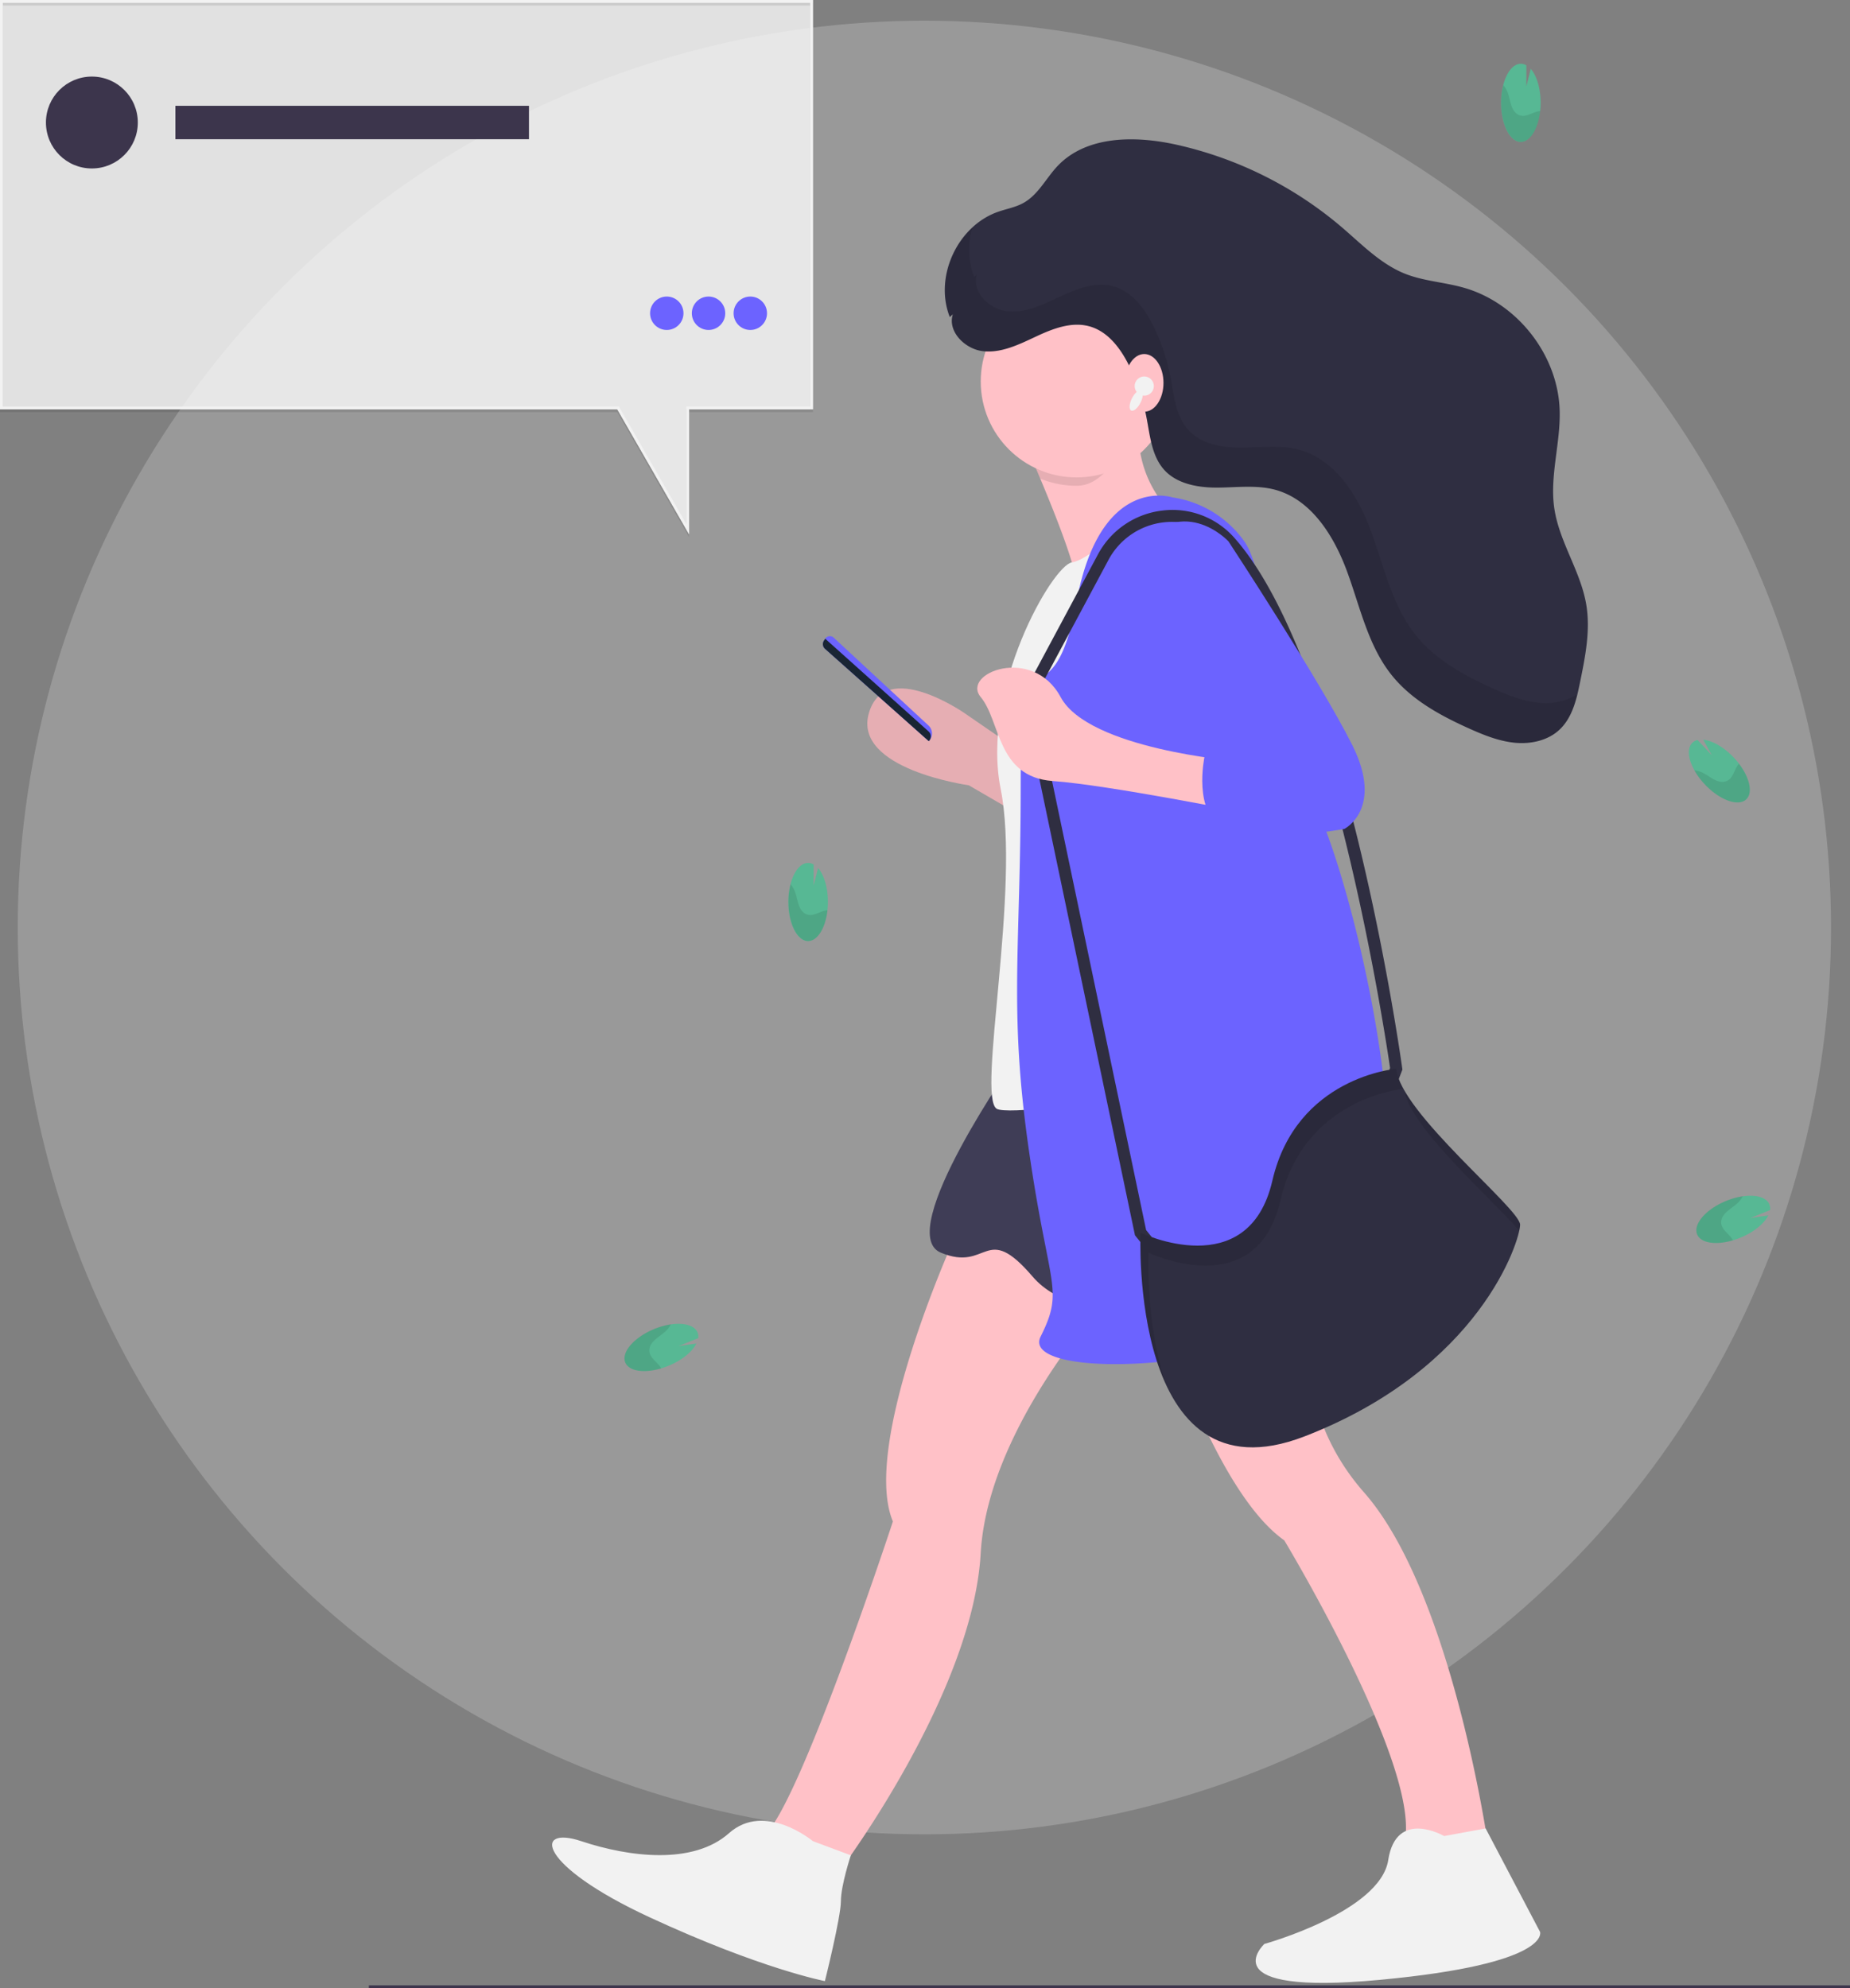 <svg xmlns="http://www.w3.org/2000/svg" height="714" width="664.5" data-name="Layer 1"><rect width="100%" height="100%" fill="#808080" stroke="none"/><path d="M247.5 191.87L221.72 147H0V0h292v147h-44.5z" fill="#f2f2f2" opacity=".85"/><circle r="325.656" cy="333.094" cx="332.031" fill="#fff" fill-opacity=".2"/><path d="M132.5 713h532v1h-532z" fill="#3c354c"/><path fill="#57b894" d="M297.37 323.23c-.12-5-1.52-9.19-3.53-11.5l-1.59 6.27v-7.53a3.82 3.82 0 00-2.33-.55c-3.91.36-6.93 6.93-6.75 14.67s3.5 13.73 7.41 13.37 6.97-6.96 6.79-14.73z"/><path opacity=".1" d="M296.42 327c-1.64.36-3.23 1.37-4.87 1.57s-3.44-.58-4.47-3.11c-.56-1.36-.84-3.08-1.31-4.57a9.29 9.29 0 00-1.79-3.32 25.86 25.86 0 00-.76 7c.18 7.74 3.5 13.72 7.41 13.36 3.28-.3 5.93-5 6.59-11.06a7 7 0 00-.8.13z"/><path fill="#57b894" d="M622.25 271.54c-3.5-3.51-7.43-5.61-10.48-5.9l3.13 5.6-5.15-5.49a3.87 3.87 0 00-2.07 1.2c-2.59 3-.25 9.8 5.22 15.29s12 7.54 14.58 4.58.21-9.82-5.23-15.28z"/><path opacity=".1" d="M624.11 274.91c-.94 1.38-1.4 3.21-2.45 4.48s-2.89 1.95-5.38.84c-1.35-.6-2.74-1.66-4.1-2.41a9.28 9.28 0 00-3.59-1.19 26.05 26.05 0 004.28 5.61c5.47 5.49 12 7.54 14.58 4.58 2.16-2.48.86-7.69-2.84-12.55a5.23 5.23 0 00-.5.64z"/><path fill="#ffc1c7" d="M365.18 292l-17.22-10s-41.62-5.74-35.88-25.83 34.45 0 34.45 0L365.18 269z"/><path opacity=".1" d="M365.18 292l-17.22-10s-41.62-5.74-35.88-25.83 34.45 0 34.45 0L365.18 269z"/><path fill="#ffc1c7" d="M428.32 190.11s-41.61 30.14-41.61 20.09c0-6-7.26-24.53-13.06-38.32-3.84-9.14-7-16.21-7-16.21l43-11.48a50.21 50.21 0 00.48 21 40.48 40.48 0 0018.19 24.92zm-86.07 255.83s-33 73.19-21.53 100.45c0 0-35.87 109.07-47.35 113.37s28.7 11.48 28.7 11.48 47.33-63.14 50.18-113.37S406.8 456 406.8 456zm76 29.74s18.65 60.28 43.05 77.5c0 0 50.23 83.23 43 109.06 0 0 28.7 4.31 30.14 0 0 0-12.92-90.41-44.49-126.28S472.81 457 472.81 457z"/><path fill="#f2f2f2" d="M291.99 661.2s-17.22-14.35-30.13-2.87-35.88 8.61-53.1 2.87-15.78 8.61 24.4 27.26 63.14 23 63.14 23 5.74-23 5.74-28.7 3.57-16.47 3.57-16.47zm226.74-1.83s-17.22-10-20.09 8.61-44.49 30.14-44.49 30.14-20.09 18.65 41.62 12.88 57.4-17.22 57.4-17.22l-19.54-37.14z"/><path fill="#3f3d56" d="M365.18 379.54s-44.49 63.14-27.27 70.31 15.79-11.48 33 8.61 61.71 10 67.45 5.74 20.09-23 31.57-21.52-18.68-73.19-18.68-73.19z"/><path opacity=".1" d="M406.25 159c-6.14 5.73-10.48 15.45-19.54 15.45a34.21 34.21 0 01-13.06-2.57c-3.84-9.14-7-16.21-7-16.21l43-11.48c-1.4 8.22-4.87 8.97-3.4 14.81z"/><circle fill="#ffc1c7" r="34.44" cy="137.01" cx="386.71"/><path fill="#f2f2f2" d="M406.8 185.81s-14.88 15.1-21.79 16.16-32.76 45.54-25.57 81.42-8.61 110.5-1.43 114.8 122-15.78 122-15.78z"/><path fill="#6c63ff" d="M421.15 178.63s-25.83-8.61-34.44 37.31-20.09 7.18-20.09 66-4.31 80.37 2.87 130.59 12.91 50.23 4.3 67.45 91.84 12.92 116.24-20.09-7.18-156.42-20.09-175.08-12.92-76.05-23-90.4a38.51 38.51 0 00-25.79-15.78z"/><path fill="#2f2e41" d="M420.38 459.52l-12.71-15.9L367.1 250l27.27-50.9a30.2 30.2 0 0123.18-15.75 29.62 29.62 0 0126 10c39.47 44.94 59.28 184.29 60.1 190.2l.08.56-4 10.41-21 47.07zm-8.71-17.78l10.24 12.8L475.55 438l20.16-45.18 3.59-9.27c-1.42-9.78-21.59-144.83-59-187.41a25.84 25.84 0 00-42.15 4.94l-26.52 49.53z"/><path fill="#6c63ff" d="M333.61 266.17L296.32 233a2.25 2.25 0 01-.37-2.92l.46-.7a2 2 0 013.07-.36l34 31.5a3.9 3.9 0 01.13 5.65z"/><path fill="#192534" d="M333.61 266.17L296.32 233a2.25 2.25 0 01-.37-2.92l.46-.7 37.11 33.28a2.41 2.41 0 01.09 3.51z"/><path fill="#ffc1c7" d="M444.11 273.34s-53.1-4.3-63.14-23-35.88-8.61-28.7 0 5.74 28.7 25.83 30.14S448.41 292 448.41 292z"/><path fill="#2f2e41" d="M501.51 383.84s-35.88 2.87-44.49 40.18-47.35 18.66-47.35 18.66-4.31 97.58 58.83 73.19 77.5-70.32 77.5-76.06-43.05-40.18-44.49-55.97z"/><path opacity=".1" d="M412.54 449.85s38.71 18.66 47.35-18.65c8.2-35.54 41.11-39.83 44.23-40.16a19.21 19.21 0 01-2.61-7.2s-35.88 2.87-44.49 40.18-47.35 18.66-47.35 18.66-1.4 31.85 9.17 54.61c-7.43-21.73-6.3-47.44-6.3-47.44zM545.69 442a12 12 0 00.31-2.16c0-4.91-31.51-30.84-41.51-48.11 2.12 13.34 31.4 38.79 41.2 50.27z"/><path fill="#2f2e41" d="M342.25 112.85c-2 6.28 4.47 12.63 11 13.29s12.86-2.47 18.84-5.27 12.66-5.42 19.05-3.72c7 1.85 11.66 8.36 14.77 14.86a74.12 74.12 0 015.89 17.88c1.28 6.62 1.87 13.9 6.42 18.9s12.1 6.35 19 6.32 13.88-1 20.53.7c13.2 3.44 21.37 16.59 26.08 29.36s7.54 26.68 16.07 37.31c7.11 8.88 17.48 14.51 27.87 19.18 5.24 2.35 10.67 4.54 16.39 5.08s11.86-.79 16-4.71c4.67-4.38 6.17-11.06 7.44-17.32 1.85-9.08 3.7-18.41 2.17-27.56-2-12-9.71-22.55-11.48-34.6-1.72-11.72 2.33-23.55 1.92-35.39-.69-19.82-15.28-38.4-34.41-43.83-7-2-14.35-2.36-21.07-5-8.76-3.49-15.51-10.51-22.67-16.64a137.89 137.89 0 00-59.51-29.73c-14.74-3.27-32.18-3.32-42.6 7.57-4.23 4.43-7 10.42-12.4 13.38-2.77 1.53-5.95 2.08-8.93 3.11-14.72 5.06-23.18 23.4-17.47 37.84"/><path opacity=".1" d="M552.82 252.39c-5.72-.54-11.15-2.73-16.39-5.08-10.39-4.67-20.75-10.3-27.87-19.18-8.53-10.63-11.37-24.53-16.07-37.31s-12.88-25.92-26.08-29.36c-6.65-1.74-13.66-.73-20.53-.7s-14.35-1.24-19-6.32-5.14-12.28-6.42-18.9a74 74 0 00-5.89-17.88c-3.11-6.5-7.79-13-14.77-14.86-6.39-1.7-13.07.92-19.05 3.72s-12.26 5.93-18.84 5.27-13-7-11-13.29l-1 1a27.7 27.7 0 01-.68-17.67c-8.47 7.95-12.26 21.1-7.94 32l1-1c-2 6.28 4.47 12.63 11 13.29s12.86-2.47 18.84-5.27 12.66-5.42 19.05-3.72c7 1.85 11.66 8.36 14.77 14.86a74.12 74.12 0 015.89 17.88c1.28 6.62 1.87 13.9 6.42 18.9s12.1 6.35 19 6.32 13.88-1 20.53.7c13.2 3.44 21.37 16.59 26.08 29.36s7.54 26.68 16.07 37.31c7.11 8.88 17.48 14.51 27.87 19.18 5.24 2.35 10.67 4.54 16.39 5.08s11.86-.79 16-4.71c3.52-3.3 5.24-7.92 6.42-12.68a21.88 21.88 0 01-13.8 3.06z"/><path fill="#6c63ff" d="M406.8 198.72s-4.31 31.57 11.48 38.75S445.54 269 445.54 269l-12.91 2.87s-4.31 20.09 7.17 25.83 43.05 0 43.05 0 14.36-7.18 2.87-30.14-44.47-73.14-44.47-73.14-17.23-18.66-34.45 4.3z"/><ellipse fill="#ffc1c7" ry="10.36" rx="6.91" cy="137.5" cx="411"/><circle fill="#f2f2f2" r="3.45" cy="138.65" cx="411"/><ellipse fill="#f2f2f2" transform="rotate(-63.3 466.557 407.517)" ry="1.73" rx="4.03" cy="236.83" cx="675.87"/><path fill="#57b894" d="M553.37 36.23c-.12-4.95-1.52-9.19-3.53-11.5L548.25 31v-7.53a3.82 3.82 0 00-2.33-.55c-3.91.36-6.93 6.93-6.75 14.67s3.5 13.73 7.41 13.37 6.97-6.96 6.79-14.73z"/><path opacity=".1" d="M552.42 40c-1.64.36-3.23 1.37-4.87 1.57s-3.44-.58-4.47-3.11c-.56-1.36-.84-3.08-1.31-4.57a9.29 9.29 0 00-1.79-3.32 25.86 25.86 0 00-.76 7c.18 7.74 3.5 13.72 7.41 13.36 3.28-.3 5.93-5 6.59-11.06a7 7 0 00-.8.13z"/><path fill="#57b894" d="M625.87 444.17c4.53-2 7.9-4.93 9.26-7.68l-6.35.92 7-2.84a3.87 3.87 0 00-.38-2.36c-1.83-3.47-9.06-3.74-16.14-.6s-11.34 8.49-9.51 12 9.03 3.7 16.12.56z"/><path opacity=".1" d="M622.05 444.72c-1-1.37-2.5-2.45-3.31-3.89s-.79-3.4 1.15-5.32c1-1 2.52-2 3.71-3a9.14 9.14 0 002.39-2.92 26.11 26.11 0 00-6.76 2c-7.08 3.14-11.34 8.49-9.51 12 1.54 2.91 6.88 3.57 12.74 1.85a7.1 7.1 0 00-.41-.72z"/><path fill="#57b894" d="M240.87 490.17c4.53-2 7.9-4.93 9.26-7.68l-6.35.92 7-2.84a3.87 3.87 0 00-.38-2.36c-1.83-3.47-9.06-3.74-16.14-.6s-11.34 8.49-9.51 12 9.03 3.7 16.12.56z"/><path opacity=".1" d="M237.05 490.72c-1-1.37-2.5-2.45-3.31-3.89s-.79-3.4 1.15-5.32c1-1 2.52-2 3.71-3a9.14 9.14 0 002.39-2.92 26.11 26.11 0 00-6.76 2c-7.08 3.14-11.34 8.49-9.51 12 1.54 2.91 6.88 3.57 12.74 1.85a7.1 7.1 0 00-.41-.72zm10.45-297.85L221.72 148H0V1h292v147h-44.5zM1 147h221.3l24.2 42.13V147H291V2H1z"/><path fill="#f2f2f2" d="M247.5 191.87L221.72 147H0V0h292v147h-44.5zM1 146h221.3l24.2 42.13V146H291V1H1z"/><path fill="#3c354c" d="M63 38h127v12H63z"/><circle cx="33" cy="44" r="16.5" fill="#3c354c"/><circle cx="239.5" cy="112.5" r="6" fill="#6c63ff"/><circle cx="254.5" cy="112.5" r="6" fill="#6c63ff"/><circle cx="269.5" cy="112.5" r="6" fill="#6c63ff"/></svg>